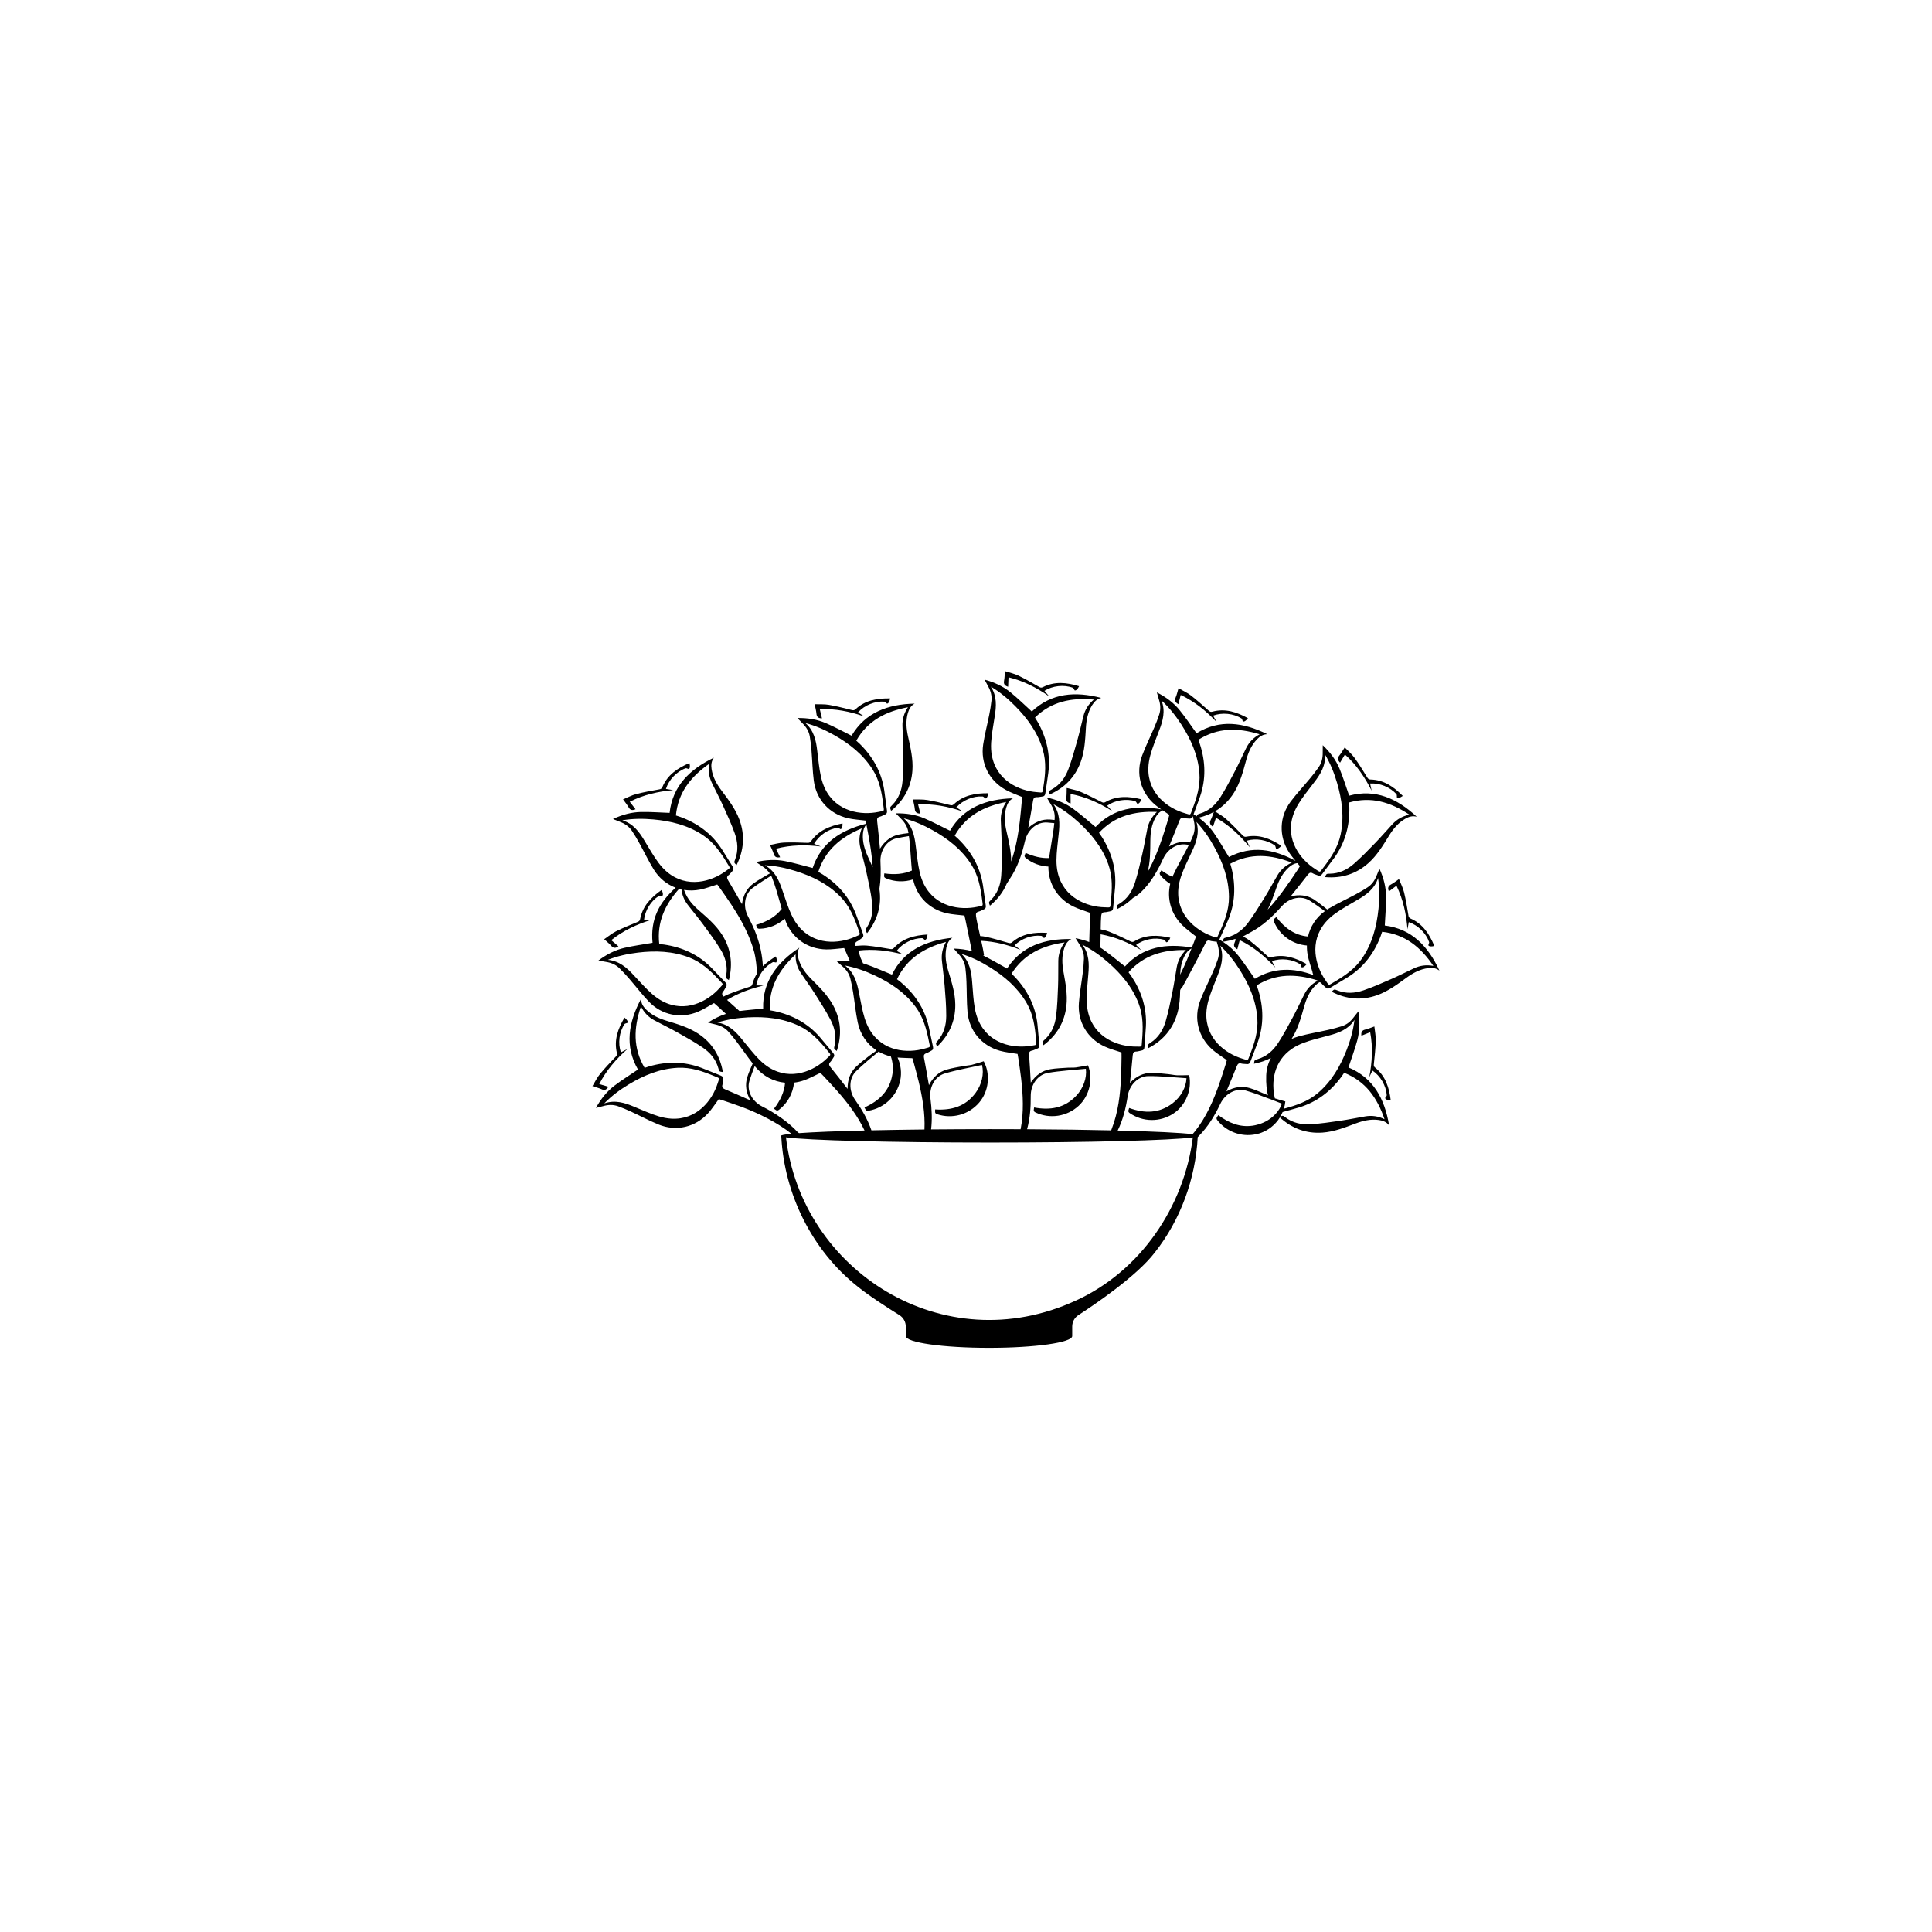 <svg viewBox="0 0 1600 1600" xmlns="http://www.w3.org/2000/svg" data-name="Layer 1" id="Layer_1">
  <path d="M1146.83,766.39c.4-8.07,1.12-15.82,1.09-23.57-.03-7.9-1.95-15.52-5.49-23.39-.97,2.32-1.74,4.03-2.41,5.78-1.54,3.98-3.92,7.36-7.48,9.69-3.25,2.13-6.65,4.07-10.08,5.91-7.39,3.95-15.04,7.45-22.23,11.73-.36.22-.7.46-1.05.68-3.54-2.77-7-5.67-10.76-8.09.02-.02.04-.04.06-.05-.1-.07-.2-.14-.31-.21-2.89-1.82-5.95-2.89-9.21-3.27-3.16-.4-6.51-.14-10.07.71,5.1-6.4,9.76-12.11,14.23-17.95,1.32-1.73,2.43-2.09,4.28-.96,1.11.68,2.49.9,3.69,1.46,1.7.79,2.84.45,3.98-1.12,3.29-4.58,6.83-8.99,10.11-13.58,8.86-12.4,12.6-26.35,12.29-41.48-.03-1.38-.15-2.76-.23-4.07,18.34-5.24,34.38-.3,49.98,10.07-5.85,1.23-10.36,3.88-14.03,7.85-4.74,5.11-9.27,10.42-14.12,15.42-5.77,5.95-11.53,11.94-17.76,17.38-5.64,4.92-12.29,8.19-20.09,8.24-2.71.02-2.71,0-3.9,2.82,13.66,1.19,25.74-2.52,35.91-11.58,7.13-6.35,12.06-14.55,17.03-22.6,3.55-5.74,7.67-10.81,13.62-14.2,2.91-1.66,5.95-2.59,9.4-1.63-16.2-15.07-34.31-23.29-55.96-17.44-2.68-7.62-4.95-15.07-7.92-22.22-3.02-7.3-7.68-13.62-13.94-19.57-.02,2.51-.08,4.39-.05,6.26.08,4.26-.84,8.29-3.26,11.81-2.2,3.21-4.61,6.28-7.09,9.28-5.34,6.45-11.09,12.59-16.13,19.27-9.49,12.59-9.99,28.77-1.47,42.01,1.6,2.49,3.49,4.8,5.45,7.17-18.03-9.82-36.41-12.95-55.16-3.17-4.26-6.87-8.08-13.65-12.51-20-3.39-4.85-7.55-8.97-12.53-12.6,4.54-1.08,8.73-2.66,12.55-4.77-.91,2.48-1.58,4.64-2.58,6.6-1.32,2.57-.47,4.19,1.87,5.67.81-2.42,1.6-4.81,2.47-7.43,11.23,6.31,20.11,14.78,28.04,24.48-.84-1.82-1.67-3.65-2.52-5.5,7.63-2.25,16.92-.66,23.26,3.99.52.38.55,1.43.94,2.56q1.72.74,4.43-2.35c-8.98-5.81-18.23-9.61-28.99-7.5-1.46.29-2.12-.16-3.09-1.15-4.48-4.63-8.95-9.29-13.76-13.57-2.68-2.39-5.92-4.16-9.17-6.29,6.38-3.7,11.71-8.89,15.9-15.64,5.03-8.12,7.42-17.38,9.9-26.51,1.77-6.52,4.27-12.54,9.01-17.49,2.32-2.42,4.97-4.17,8.55-4.24-19.82-9.84-39.52-12.56-58.61-.79-4.74-6.55-9.04-13.03-13.92-19.05-4.98-6.14-11.24-10.87-18.94-14.79.69,2.42,1.17,4.23,1.74,6.01,1.29,4.06,1.55,8.19.24,12.24-1.2,3.7-2.63,7.34-4.16,10.92-3.28,7.71-7.05,15.23-9.98,23.07-5.51,14.77-1.38,30.42,10.54,40.69,1.66,1.42,3.44,2.71,5.28,3.97-20.7-3.81-39.55-1.04-54.44,14.57-6.25-5.13-12.05-10.31-18.3-14.9-6.37-4.67-13.63-7.66-22.07-9.5,1.28,2.16,2.21,3.79,3.21,5.38,2.28,3.6,3.58,7.53,3.34,11.78-.03.48-.07.97-.1,1.45-1.21-.16-2.42-.3-3.63-.38-6.73-.45-12.66,1.98-18.19,6.99,1.45-8.08,2.84-15.34,4-22.63.34-2.15,1.14-2.99,3.31-2.88,1.3.07,2.62-.4,3.94-.47,1.87-.11,2.72-.95,2.96-2.88.72-5.6,1.73-11.16,2.43-16.76,1.9-15.12-1.44-29.17-8.91-42.34-.68-1.2-1.45-2.36-2.14-3.48,13.64-13.33,30.1-16.61,48.76-14.9-4.56,3.86-7.27,8.34-8.62,13.58-1.74,6.75-3.2,13.58-5.09,20.28-2.25,7.97-4.46,15.99-7.36,23.73-2.62,7.01-6.92,13.05-13.76,16.8-2.38,1.3-2.38,1.29-2.09,4.33,12.59-5.45,21.45-14.46,26.09-27.26,3.25-8.98,3.69-18.53,4.24-27.98.39-6.74,1.61-13.15,5.23-18.96,1.77-2.84,4-5.11,7.49-5.9-21.42-5.56-41.26-4.18-57.52,11.26-5.99-5.43-11.52-10.9-17.53-15.79-6.13-4.98-13.24-8.33-21.57-10.59,1.18,2.22,2.02,3.9,2.94,5.53,2.1,3.71,3.2,7.69,2.75,11.93-.41,3.87-1.07,7.72-1.82,11.54-1.63,8.22-3.77,16.35-5.03,24.62-2.36,15.59,4.89,30.06,18.68,37.66,4.17,2.3,8.75,3.85,13.49,5.89-.06.92-.1,2.31-.23,3.7-.51,5.46-.94,10.92-1.6,16.36-1.38,11.4-3.36,22.66-7.18,33.43.03-8.45-1.94-16.74-3.83-24.96-1.51-6.58-2.13-13.08-.27-19.67.91-3.22,2.42-6.02,5.55-7.76-22.12.64-40.79,7.5-52.09,26.87-7.26-3.55-14.11-7.25-21.24-10.27-7.28-3.08-15.04-4.31-23.67-4.15,1.75,1.8,3.02,3.18,4.36,4.49,3.05,2.98,5.22,6.5,5.97,10.69.07.39.11.79.18,1.19-2.68.29-5.36.64-7.99,1.2-6.59,1.41-11.64,5.37-15.59,11.7-.82-8.17-1.47-15.53-2.35-22.86-.26-2.16.28-3.19,2.4-3.68,1.27-.29,2.41-1.1,3.66-1.53,1.77-.62,2.35-1.66,2.06-3.58-.84-5.58-1.39-11.21-2.25-16.78-2.31-15.07-9.38-27.66-20.16-38.28-.99-.97-2.04-1.87-3.01-2.76,9.47-16.55,24.4-24.22,42.81-27.68-3.33,4.96-4.71,10.01-4.57,15.42.18,6.97.64,13.93.66,20.9.02,8.28.09,16.6-.58,24.84-.6,7.46-3.08,14.45-8.63,19.93-1.93,1.9-1.94,1.89-.82,4.74,10.61-8.69,16.67-19.78,17.63-33.36.67-9.53-1.52-18.84-3.58-28.07-1.47-6.59-2.06-13.09-.17-19.67.93-3.22,2.45-6.01,5.59-7.73-22.12.52-40.83,7.28-52.24,26.58-7.24-3.58-14.07-7.33-21.19-10.38-7.26-3.11-15.01-4.39-23.65-4.27,1.74,1.81,3.01,3.2,4.34,4.51,3.03,3,5.19,6.52,5.91,10.72.66,3.83,1.09,7.72,1.41,11.6.68,8.35.85,16.76,1.91,25.06,2,15.64,12.94,27.57,28.27,31.1,4.64,1.07,9.47,1.3,14.59,1.97.15.67.37,1.59.59,2.59-20.99,5.24-37.41,15.77-44.4,36.67-7.84-1.99-15.29-4.21-22.89-5.71-7.75-1.52-15.6-1.14-24.02.78,2.08,1.41,3.61,2.5,5.19,3.5,2.52,1.61,4.65,3.57,6.26,5.95-.4.21-.81.42-1.2.65-4.2,2.5-8.55,4.82-12.47,7.71-5.43,4-8.4,9.68-9.4,17.08-4.11-7.11-7.73-13.55-11.55-19.87-1.12-1.86-1.06-3.03.67-4.34,1.04-.79,1.75-1.99,2.7-2.9,1.36-1.29,1.46-2.48.41-4.11-3.06-4.74-5.88-9.64-8.95-14.37-8.3-12.78-19.92-21.36-34.12-26.6-1.3-.48-2.63-.87-3.88-1.28,1.82-18.98,12.29-32.11,27.64-42.84-.99,5.89-.17,11.06,2.18,15.93,3.03,6.28,6.31,12.44,9.2,18.78,3.43,7.54,6.9,15.09,9.69,22.88,2.52,7.05,3.14,14.43.33,21.71-.98,2.53-.99,2.52,1.2,4.66,6.1-12.28,7.06-24.88,2.35-37.66-3.31-8.96-9.13-16.54-14.81-24.11-4.05-5.4-7.26-11.09-8.24-17.86-.48-3.31-.23-6.48,1.92-9.34-19.95,9.57-34.22,23.43-36.68,45.71-8.08-.29-15.84-.89-23.58-.75-7.9.15-15.49,2.17-23.31,5.83,2.33.94,4.05,1.68,5.81,2.33,4,1.48,7.41,3.81,9.8,7.34,2.18,3.22,4.17,6.59,6.05,9.99,4.06,7.33,7.67,14.93,12.05,22.06,4.45,7.24,10.83,12.41,18.18,15.17-13.6,12.21-21.04,26.16-19.12,45.64-7.96,1.39-15.68,2.4-23.23,4.15-7.7,1.78-14.7,5.33-21.6,10.53,2.47.44,4.31.8,6.17,1.08,4.22.62,8.04,2.2,11.11,5.16,2.8,2.7,5.44,5.58,7.99,8.52,5.49,6.33,10.59,13.02,16.35,19.09,10.85,11.43,26.73,14.59,41.19,8.38,4.37-1.88,8.41-4.55,12.93-7.03.69.61,1.76,1.5,2.78,2.45,1.43,1.35,4.09,3.77,7.09,6.49-5.07,1.63-9.97,4.04-14.87,7.23,2.44.6,4.25,1.1,6.08,1.5,4.17.91,7.87,2.74,10.73,5.9,2.61,2.89,5.04,5.94,7.39,9.05,4.34,5.76,8.4,11.74,12.84,17.41-1.61,3.7-3.27,7.38-4.47,11.21-2.02,6.43-1.05,12.77,2.52,19.33-7.52-3.3-14.24-6.36-21.06-9.2-2.01-.84-2.64-1.82-2.02-3.9.37-1.25.23-2.64.46-3.94.33-1.85-.29-2.87-2.1-3.56-5.27-2.01-10.44-4.3-15.72-6.3-14.25-5.4-28.7-5.45-43.24-1.28-1.33.38-2.63.85-3.88,1.26-9.75-16.39-9.08-33.16-3.04-50.89,2.68,5.34,6.4,9.02,11.17,11.56,6.15,3.27,12.45,6.3,18.52,9.71,7.22,4.06,14.49,8.09,21.34,12.73,6.2,4.2,11.06,9.79,13.1,17.32.71,2.62.69,2.62,3.72,3.05-2.34-13.51-9.02-24.24-20.37-31.76-7.96-5.27-17.15-7.94-26.2-10.69-6.46-1.96-12.41-4.65-17.21-9.53-2.35-2.39-4.02-5.09-3.98-8.67-10.43,19.51-13.75,39.13-2.56,58.56-6.69,4.54-13.3,8.64-19.46,13.34-6.28,4.79-11.21,10.91-15.35,18.48,2.43-.62,4.26-1.04,6.06-1.56,4.1-1.17,8.23-1.31,12.25.13,3.66,1.31,7.25,2.85,10.79,4.48,7.61,3.51,15.01,7.51,22.76,10.67,14.6,5.95,30.37,2.3,40.99-9.31,3.21-3.51,5.79-7.6,8.89-11.73.88.27,2.22.64,3.54,1.09,5.18,1.78,10.39,3.48,15.53,5.4,13.72,5.12,29.56,12.93,41.13,22.24-5.69.55-8.77,1.14-8.77,1.75,0,.11.12.23.33.34,2.42,47.71,25.41,94.43,63.15,124.35,9.27,7.64,26.12,18.38,34.67,23.71,3.29,2.05,5.29,5.65,5.29,9.53v7.83c0,5.38,30.85,9.74,68.91,9.74s68.91-4.36,68.91-9.74v-7.94c0-3.8,1.92-7.34,5.11-9.41,13.16-8.52,48.21-32.19,63.17-51.7,21.45-27.12,33.84-61.21,35.66-95.7.22-.22.42-.44.64-.66.22-.11.35-.23.35-.35,0,0,0,0,0,0,7.61-7.68,13.13-16.87,17.73-26.56,4.11-8.65,13.07-13.35,21.16-10.99,6.6,1.93,13.06,4.37,19.5,6.84,0-.02,0-.03,0-.05,3.44,1.36,6.87,2.72,10.33,4.03-1.06,3.06-2.87,5.96-5.23,8.52,0,0,0,0,0-.01-3.09,3.35-7.13,6.12-11.68,7.83-.57.22-1.14.4-1.71.58-.28.09-.57.2-.85.28-.34.1-.67.18-1.01.27-.49.13-.99.27-1.48.38-.16.04-.31.06-.47.09-.66.13-1.31.26-1.96.35-.02,0-.05,0-.07,0-10.2,1.43-19.47-2.18-28.18-8.79-.81,1.45-2.34,2.27-.81,4.21,3.12,3.96,7.04,7.04,11.41,9.14.02,0,.03.01.05.02.68.33,1.38.63,2.08.91.1.04.2.07.3.11.62.24,1.25.47,1.89.67.19.06.38.11.58.16.55.16,1.1.32,1.66.45.29.07.58.12.87.18.47.1.93.2,1.41.28.39.06.79.11,1.19.15.38.05.75.1,1.13.14.5.04,1,.06,1.5.08.28.01.56.03.84.04.6.01,1.2,0,1.8-.03.18,0,.37,0,.55-.02.7-.04,1.41-.11,2.11-.2.08-.01.17-.01.25-.03,1.7-.22,3.41-.58,5.09-1.08.63-.19,1.25-.42,1.86-.65,0,0,0,0,0,0,.71-.27,1.41-.57,2.1-.89,0,0,.02,0,.03-.01.68-.32,1.34-.67,2-1.04.02,0,.03-.02.05-.03.65-.37,1.27-.76,1.89-1.17.02-.02.05-.03.07-.05.61-.41,1.2-.84,1.78-1.3.03-.02.05-.04.08-.06.58-.45,1.13-.93,1.68-1.42.02-.02.04-.04.06-.06.55-.5,1.08-1.02,1.59-1.55,0,0,0,0,.01-.01.94-.99,1.83-2.02,2.63-3.12,0-.01-.01-.02-.02-.03.44-.61.86-1.23,1.26-1.86,10.05,9.15,21.81,13.52,35.29,12.56,9.52-.68,18.43-4.16,27.29-7.5,6.32-2.38,12.67-3.88,19.45-2.93,3.32.46,6.29,1.58,8.44,4.45-3.63-21.83-12.96-39.4-33.67-47.98,2.53-7.68,5.28-14.96,7.3-22.44,2.06-7.63,2.23-15.48.9-24.01-1.55,1.98-2.74,3.43-3.86,4.93-2.54,3.43-5.73,6.05-9.79,7.36-3.7,1.19-7.49,2.16-11.28,3.02-8.17,1.85-16.47,3.2-24.54,5.42-2.05.56-4.01,1.29-5.89,2.14.1-.15.2-.29.29-.44,5.11-8.06,7.6-17.3,10.18-26.41,1.84-6.5,4.41-12.5,9.2-17.39,1.1-1.12,2.28-2.09,3.58-2.81.68.11,1.29.53,1.93,1.4.77,1.05,1.97,1.77,2.87,2.75,1.27,1.38,2.46,1.5,4.1.47,4.78-2.99,9.72-5.74,14.5-8.74,12.9-8.12,21.64-19.62,27.08-33.74.5-1.29.91-2.62,1.33-3.86,18.95,2.09,31.93,12.74,42.44,28.25-5.88-1.08-11.06-.33-15.96,1.95-6.32,2.94-12.52,6.14-18.91,8.93-7.59,3.32-15.19,6.69-23.02,9.36-7.08,2.42-14.48,2.93-21.71.02-2.52-1.01-2.51-1.02-4.67,1.13,12.2,6.28,24.78,7.42,37.62,2.89,9-3.18,16.67-8.9,24.32-14.46,5.46-3.97,11.19-7.1,17.98-7.98,3.32-.43,6.49-.14,9.32,2.05-9.28-20.09-22.94-34.55-45.19-37.33ZM594.33,897.17c-4.5,14.17-17.22,30.44-38.34,29.25-7.2-.41-13.76-2.86-20.31-5.5-3.47-1.4-6.91-2.84-10.35-4.31-8.01-3.41-16.1-5.92-24.93-2.8,6.11-6.26,12.94-11.33,20.26-15.74,12.51-7.55,25.74-13.03,40.59-13.79,10.68-.55,20.47,2.77,30.08,6.79,5.08,2.12,4.6,1.08,3,6.11ZM1077.39,743.51c2.54.18,5.01.94,7.21,2.33,4.31,2.72,8.47,5.69,12.58,8.74-7.24,5.29-12.05,12.68-13.94,21.01-10.9-.94-19.33-7.01-26.27-16.1-1.17,1.18-2.85,1.56-1.9,3.84,4.7,11.19,15.24,18.76,27.26,19.7-.05,2.57.14,5.19.63,7.83.87,4.68,2.58,9.21,4,14.17-.13.09.34,1.39.69,2.47-16.3-6.11-32.53-6.49-48.43,3.09-4.67-6.59-8.9-13.13-13.72-19.2-3.55-4.47-7.79-8.21-12.75-11.46,3.62-.48,7.05-1.28,10.3-2.39.08.24.17.47.25.71.02,0,.03-.01.05-.02-.26.82-.54,1.63-.88,2.39-1.16,2.65-.21,4.21,2.21,5.54.66-2.47,1.3-4.9,2.01-7.56,11.59,5.61,20.98,13.52,29.48,22.72-.95-1.77-1.89-3.54-2.85-5.33,7.48-2.72,16.85-1.7,23.46,2.56.54.35.64,1.39,1.1,2.49q1.76.64,4.28-2.62c-9.32-5.25-18.78-8.47-29.4-5.71-1.44.37-2.13-.03-3.16-.96-4.76-4.35-9.51-8.73-14.57-12.7-1.71-1.34-3.62-2.44-5.6-3.53,2.11-1.12,4.05-2.28,5.86-3.22,10.22-5.35,18.55-13.11,26.08-21.67,4.34-4.93,10.36-7.45,16.02-7.1ZM1010.56,783.19c6.37,5.98,11.58,12.72,16.14,19.95,7.8,12.36,13.53,25.48,14.58,40.31.76,10.67-2.37,20.52-6.2,30.21-2.02,5.12-.99,4.62-6.05,3.12-14.25-4.23-30.77-16.62-29.99-37.76.27-7.2,2.59-13.82,5.1-20.42,1.33-3.49,2.71-6.97,4.1-10.43,3.26-8.07,5.6-16.22,2.31-24.98ZM1070.87,675.25c2.23-6.85,6.29-12.58,10.51-18.23,2.24-2.99,4.51-5.96,6.81-8.91,5.35-6.87,9.84-14.06,9.07-23.38,4.49,7.5,7.64,15.41,10.04,23.61,4.1,14.03,6.01,28.21,2.96,42.77-2.2,10.47-7.91,19.08-14.25,27.35-3.35,4.37-2.22,4.17-6.67,1.34-12.55-7.98-25.03-24.43-18.47-44.55ZM1076.52,717.36c-.48.78-1.19,1.99-1.96,3.14-2.21,3.31-4.42,6.64-6.66,9.94-.04,0-.09,0-.13-.01-.84,1.23-1.66,2.47-2.52,3.68-4.79,6.76-9.84,13.29-15.45,19.28,2.96-5.82,5.1-12.05,7.27-18.23,2.23-6.37,5.16-12.2,10.24-16.79,2.08-1.88,4.36-3.26,7.14-3.56.69.83,1.38,1.67,2.07,2.54ZM1069.85,714.4c-5.45,2.46-9.28,6.02-12.02,10.68-3.53,6.01-6.81,12.17-10.47,18.1-4.35,7.05-8.69,14.14-13.61,20.79-3.2,4.32-7.1,7.9-11.85,10.23,0,0-.01,0-.02.01,0,0,0,0,0,0-1.86.91-3.84,1.64-5.97,2.13-2.63.6-2.65.59-3.2,3.56-.94-.62-1.91-1.22-2.9-1.8.04-.09.09-.17.13-.27,2.23-5.18,4.73-10.25,6.95-15.44,5.99-14.02,6.64-28.44,3.08-43.15-.33-1.34-.74-2.67-1.1-3.93,16.78-9.06,33.51-7.69,50.98-.91ZM1005.69,701.57c7.03,12.82,11.94,26.26,12.09,41.13.11,10.7-3.62,20.33-8.03,29.77-2.33,4.99-1.27,4.55-6.23,2.75-13.97-5.09-29.7-18.47-27.62-39.53.71-7.17,3.43-13.63,6.34-20.07,1.54-3.41,3.13-6.79,4.74-10.16,3.74-7.86,6.59-15.84,3.83-24.79,6,6.36,10.78,13.41,14.88,20.9ZM985.45,697.47c-5.81-1.1-11.5.15-17.29,3.54,3.08-7.62,5.93-14.43,8.56-21.32.78-2.03,1.74-2.7,3.83-2.14,1.26.34,2.65.15,3.95.35,1.75.26,2.73-.32,3.37-1.91.28,1.39.53,2.61.82,3.81.99,4.15.96,8.28-.64,12.23-.8,1.97-1.67,3.91-2.59,5.84,0-.13-.03-.26-.02-.38ZM1043.19,608.11c-5.26,2.84-8.83,6.67-11.22,11.52-3.09,6.25-5.92,12.63-9.15,18.8-3.84,7.34-7.65,14.73-12.08,21.71-4.01,6.32-9.45,11.35-16.91,13.62-2.05.62-2.48.77-2.74,2.29-.85-.58-1.72-1.16-2.62-1.72,1.74-4.87,3.66-9.67,5.34-14.56,4.97-14.41,4.58-28.85-.02-43.26-.42-1.32-.93-2.61-1.38-3.84,16.09-10.24,32.87-10.07,50.78-4.57ZM951.01,636.08c.19-7.2,2.45-13.84,4.89-20.47,1.29-3.51,2.63-7,3.99-10.48,3.17-8.1,5.43-16.28,2.04-25,6.44,5.92,11.71,12.6,16.35,19.78,7.93,12.28,13.79,25.34,15.01,40.16.87,10.66-2.15,20.54-5.88,30.27-1.97,5.14-.94,4.63-6.02,3.19-14.3-4.08-30.94-16.29-30.39-37.45ZM962.96,671.15c1.78,1.2,3.6,2.4,5.45,3.69-.24.89-.57,2.24-.98,3.57-1.62,5.23-3.16,10.49-4.93,15.68-3.31,9.75-7.08,19.28-12.11,28.18,2.21-8.49,2.21-17.32,2.28-26.07.05-6.75.95-13.22,4.28-19.2,1.43-2.58,3.25-4.72,6.01-5.86ZM958.08,672.43c-4.36,4.08-6.84,8.69-7.93,13.99-1.4,6.83-2.52,13.72-4.07,20.51-1.85,8.07-3.66,16.19-6.17,24.07-2.27,7.13-6.26,13.38-12.9,17.46-2.31,1.42-2.32,1.41-1.87,4.43,5.07-2.5,9.47-5.59,13.18-9.25,2.06-1.13,4.26-2.6,6.2-4.42,8.42-7.89,14.05-17.85,18.83-28.2,4.02-8.69,12.93-13.49,21.05-11.22.03,0,.07.02.1.03-.45.92-.89,1.85-1.36,2.76-3.83,7.45-8.13,14.68-11.61,22.29-.2.43-.35.86-.53,1.29-3.13-1.41-6.19-3.21-9.18-5.4-.78,1.47-2.29,2.31-.72,4.22,2.3,2.81,5.03,5.12,8.02,6.96-2.93,12.3.66,24.97,10.01,34.26,3.38,3.36,7.36,6.11,11.35,9.37-.31.87-.73,2.2-1.24,3.49-.74,1.88-1.46,3.77-2.19,5.66-21.32-3.67-40.59-.66-55.41,15.64-6.37-4.98-12.29-10.03-18.64-14.46-.56-.39-1.14-.75-1.71-1.12.11-3.35.16-7.23.2-11.04,12.24,2.15,23.16,6.91,33.62,13.09-1.41-1.42-2.83-2.85-4.26-4.29,6.39-4.75,15.65-6.46,23.21-4.28.62.18,1.01,1.15,1.77,2.07q1.87.1,3.35-3.74c-10.43-2.35-20.43-2.73-29.8,2.96-1.27.77-2.05.59-3.3-.02-5.8-2.8-11.61-5.64-17.6-7.99-2.19-.86-4.52-1.39-6.93-1.89.06-4.66.16-8.82.41-11.16.23-2.16.99-3.05,3.17-3.04,1.3,0,2.6-.53,3.91-.67,1.86-.2,2.67-1.09,2.82-3.02.44-5.63,1.17-11.23,1.6-16.86,1.15-15.2-2.89-29.06-11-41.84-.74-1.17-1.56-2.28-2.31-3.36,12.96-13.99,29.24-18.08,47.96-17.3ZM977.36,807.16c.2-5.49,1.15-10.78,3.78-15.77,1.33-2.53,3.03-4.65,5.62-5.87-1.15,2.97-2.32,5.94-3.56,8.88-1.82,4.33-3.76,8.59-5.84,12.77ZM896.33,782.37c7.82,3.91,14.74,8.87,21.18,14.48,11.02,9.61,20.27,20.53,25.53,34.44,3.79,10.01,3.62,20.34,2.73,30.72-.47,5.49.38,4.71-4.9,4.73-14.87.04-34.24-7.09-39.56-27.58-1.81-6.98-1.48-13.98-.97-21.02.27-3.73.59-7.45.94-11.17.8-8.67.72-17.14-4.95-24.59ZM872.39,666c7.73,4.09,14.53,9.21,20.83,14.98,10.78,9.87,19.77,21.01,24.71,35.03,3.55,10.09,3.13,20.42,2,30.77-.6,5.48.27,4.72-5.01,4.61-14.86-.31-34.07-7.9-38.9-28.51-1.65-7.02-1.15-14.01-.47-21.04.36-3.72.77-7.43,1.2-11.15,1.01-8.64,1.12-17.12-4.37-24.7ZM821.39,625.65c-1.29-7.09-.45-14.05.58-21.04.54-3.7,1.14-7.39,1.76-11.07,1.44-8.58,1.97-17.04-3.13-24.89,7.51,4.47,14.05,9.92,20.06,16,10.28,10.39,18.7,21.96,22.94,36.22,3.04,10.26,2.12,20.55.47,30.83-.87,5.44.03,4.73-5.23,4.35-14.83-1.05-33.63-9.59-37.43-30.41ZM833.31,664.16c-3.3,4.98-4.65,10.03-4.48,15.44.22,6.97.72,13.93.77,20.9.07,8.28.18,16.6-.45,24.85-.56,7.46-3,14.46-8.52,19.97-1.92,1.91-1.93,1.9-.8,4.74,6.34-5.25,11.02-11.35,13.95-18.33.85-1.34,1.64-2.62,2.43-3.79,6.45-9.57,10.09-20.36,12.64-31.47,2.14-9.33,9.89-15.86,18.29-15.3,1.99.13,3.98.32,5.97.53-.24,2.52-.56,5.03-.92,7.53-1.05,7.14-2.45,14.23-3.36,21.38-6.42.28-12.92-1.33-19.47-4.28-.46,1.6-1.77,2.73.16,4.28,5.44,4.37,12.01,6.72,18.7,7.04-.13,14.23,7.65,26.73,20.7,33.1,4.28,2.09,8.93,3.41,13.77,5.21,0,.92.02,2.31-.04,3.7-.16,3.69-.36,13.08-.6,20.5-3.55-1.37-7.31-2.42-11.34-3.2,1.34,2.13,2.3,3.74,3.33,5.3,2.36,3.55,3.76,7.44,3.62,11.7-.13,3.89-.5,7.78-.97,11.64-1.02,8.32-2.56,16.59-3.2,24.93-1.21,15.72,7.09,29.62,21.39,36.18,4.33,1.99,9.01,3.19,13.89,4.88.01.92.07,2.31.04,3.7-.11,5.48-.14,10.96-.39,16.43-.7,14.81-2.37,29.47-7.84,43.41-.12.31-.25.64-.38.98-20.37-.47-44.02-.8-69.62-.94,2.44-8.96,3.12-18.22,3.03-27.51-.1-9.58,5.91-17.73,14.21-19.15,10.37-1.77,20.95-2.32,31.43-3.39.97,7.49-2.06,16.07-8.02,22.38-9.6,10.17-21.58,12.14-34.84,9.64-.07,1.66-1.08,3.07,1.16,4.12,11.86,5.59,25.98,3.5,35.7-5.46,9.14-8.42,12.19-22.2,7.79-33.55-3.42.61-6.69,1.33-10.01,1.75-2.21.28-4.48.04-6.72.2-4.88.35-9.8.47-14.61,1.29-6.65,1.14-11.85,4.88-16.06,11.04-.48-8.2-.83-15.58-1.4-22.93-.17-2.17.41-3.18,2.55-3.57,1.28-.24,2.45-1,3.72-1.38,1.79-.55,2.42-1.56,2.21-3.49-.61-5.61-.93-11.25-1.55-16.86-1.68-15.15-8.22-28.03-18.56-39.08-.94-1.01-1.96-1.96-2.89-2.88,10.15-16.15,25.39-23.18,43.92-25.88-3.53,4.82-5.12,9.81-5.2,15.21-.11,6.97.06,13.95-.21,20.91-.32,8.28-.6,16.59-1.61,24.8-.91,7.43-3.67,14.31-9.45,19.55-2.01,1.82-2.02,1.81-1.02,4.7,10.96-8.24,17.48-19.07,18.99-32.6,1.06-9.49-.74-18.88-2.42-28.2-1.2-6.64-1.51-13.16.65-19.66,1.06-3.18,2.7-5.9,5.91-7.49-22.12-.4-41.09,5.58-53.3,24.4-6.79-3.72-13.2-7.55-19.87-10.81.26-.03.52-.06.78-.09-.28-2.67-1.2-7.16-2.27-12.02,11.36.52,22,3.34,32.45,7.4-1.63-1.18-3.25-2.35-4.9-3.54,5.54-5.72,14.4-8.9,22.21-7.98.64.08,1.18.97,2.08,1.76q1.86-.2,2.7-4.23c-10.67-.64-20.6.61-28.93,7.74-1.13.97-1.93.91-3.26.52-6.18-1.82-12.37-3.68-18.66-5.04-1.49-.32-3.02-.48-4.58-.59-1.5-6.66-3.04-13.33-3.45-16.61-.27-2.16.26-3.19,2.38-3.69,1.27-.3,2.41-1.11,3.65-1.55,1.77-.63,2.34-1.67,2.04-3.59-.87-5.58-1.45-11.2-2.34-16.77-2.39-15.05-9.53-27.61-20.37-38.17-.99-.96-2.05-1.86-3.02-2.74,9.38-16.6,24.27-24.35,42.66-27.91ZM819.49,800.88c12.42,7.7,23.32,16.98,30.77,29.85,5.36,9.26,6.86,19.48,7.66,29.87.42,5.49,1.13,4.59-4.07,5.46-14.66,2.44-34.94-1.46-43.5-20.81-2.92-6.59-3.72-13.56-4.36-20.59-.34-3.72-.62-7.45-.88-11.18-.61-8.68-2.06-17.03-8.86-23.47,8.35,2.59,15.98,6.37,23.24,10.87ZM748.45,677.69c8.46,2.19,16.26,5.61,23.73,9.76,12.77,7.11,24.09,15.87,32.13,28.38,5.79,9,7.77,19.14,9.05,29.48.68,5.47,1.35,4.53-3.81,5.64-14.53,3.13-34.97.18-44.43-18.75-3.22-6.45-4.35-13.37-5.32-20.36-.51-3.7-.97-7.41-1.4-11.12-1.01-8.64-2.86-16.92-9.96-23.02ZM683.36,653.37c-3.19-6.46-4.28-13.39-5.21-20.39-.49-3.7-.93-7.42-1.34-11.13-.97-8.65-2.77-16.93-9.83-23.08,8.45,2.24,16.23,5.7,23.67,9.89,12.73,7.18,24,16,31.98,28.55,5.74,9.03,7.66,19.18,8.89,29.53.65,5.47,1.32,4.54-3.84,5.62-14.55,3.05-34.97-.01-44.33-18.99ZM714.64,690.61c.2-2.91.92-5.59,2.88-7.78.02.12.05.24.07.37,1,5.39,2.09,10.76,2.94,16.17.99,6.28,1.79,12.58,2.19,18.88-1.22-2.84-2.51-5.64-3.8-8.44-2.82-6.13-4.76-12.37-4.29-19.2ZM713.72,685.98c-2.21,5.55-2.5,10.77-1.23,16.03,1.64,6.78,3.55,13.49,5.03,20.3,1.76,8.09,3.57,16.21,4.64,24.41.97,7.42.02,14.77-4.26,21.29-1.49,2.27-1.5,2.26.19,4.81,8.55-10.72,12.15-22.84,10.24-36.32-.01-.08-.03-.16-.04-.24,1.14-7.36,1.26-14.83.88-22.31-.49-9.56,5.17-17.96,13.41-19.72,3.35-.72,6.74-1.29,10.13-1.81.37,2.63.69,5.28.92,7.92.6,6.86.88,13.75,1.56,20.6-6.85,3.06-14.56,3.57-22.83,2.37,0,1.66-.95,3.11,1.33,4.07,7.28,3.07,15.26,3.27,22.5.93,2.99,14.18,13.56,24.79,27.94,28.03,4.64,1.04,9.48,1.25,14.6,1.89.2.9.55,2.25.81,3.61.9,4.7,3.96,18.76,5.31,25.85-4.7-1.29-9.68-1.96-15.01-2.11,1.66,1.88,2.87,3.32,4.15,4.69,2.91,3.12,4.91,6.73,5.46,10.96.5,3.86.77,7.76.92,11.64.34,8.37.15,16.78.87,25.12,1.35,15.71,11.78,28.08,26.96,32.25,4.59,1.26,9.41,1.69,14.5,2.57.16.9.44,2.27.64,3.65.78,5.42,1.64,10.84,2.27,16.28,1.64,14.16,2.36,28.33-.38,42.42-8.3-.04-16.8-.06-25.44-.06-16.91,0-33.25.08-48.7.22,1.02-8.52.57-17.1-.53-25.63-1.22-9.5,3.78-18.3,11.86-20.69,10.09-2.98,20.53-4.77,30.82-7.07,1.85,7.32-.15,16.2-5.33,23.17-8.34,11.23-20,14.59-33.46,13.67.12,1.66-.71,3.18,1.63,3.96,12.44,4.16,26.22.42,34.81-9.62,8.08-9.44,9.5-23.48,3.79-34.23-3.32,1.01-6.49,2.11-9.73,2.92-2.16.54-4.45.57-6.65.99-4.8.92-9.68,1.62-14.35,3-6.47,1.91-11.19,6.24-14.65,12.86-1.44-8.09-2.65-15.37-4.09-22.61-.42-2.13.04-3.21,2.11-3.85,1.24-.39,2.32-1.28,3.53-1.81,1.72-.75,2.22-1.84,1.78-3.73-1.27-5.5-2.24-11.07-3.52-16.56-3.45-14.84-11.46-26.87-23.03-36.63-1.06-.89-2.18-1.71-3.21-2.52,8.18-17.23,22.48-26.01,40.57-30.87-2.94,5.2-3.93,10.34-3.38,15.72.71,6.93,1.7,13.84,2.26,20.79.66,8.26,1.35,16.54,1.32,24.81-.03,7.49-1.96,14.64-7.08,20.53-1.78,2.05-1.79,2.04-.46,4.79,9.92-9.47,15.11-20.99,15.03-34.61-.06-9.55-2.96-18.67-5.72-27.72-1.97-6.46-3.05-12.9-1.67-19.6.68-3.28,1.99-6.18,4.98-8.13-22.02,2.21-40.15,10.38-50.05,30.5-7.5-3.02-14.59-6.23-21.92-8.73-.66-.23-1.33-.42-2-.62-.68-1.5-1.36-2.98-2-4.41-.64-1.99-1.28-3.98-1.98-6.13,12.79-1.55,24.96.03,37.08,3.17-1.75-.98-3.51-1.95-5.28-2.94,4.82-6.33,13.25-10.54,21.12-10.53.64,0,1.29.83,2.27,1.5q1.83-.42,2.18-4.52c-10.67.62-20.38,3.03-27.82,11.09-1.01,1.09-1.81,1.13-3.18.9-6.35-1.08-12.72-2.2-19.12-2.81-3.08-.29-6.23.03-9.51.25-.63-1.94-.29-3.04,1.62-3.92,1.18-.55,2.13-1.58,3.26-2.27,1.6-.98,1.95-2.12,1.27-3.93-1.99-5.28-3.71-10.66-5.72-15.94-5.42-14.25-14.97-25.08-27.74-33.2-1.17-.74-2.39-1.4-3.52-2.07,5.79-18.17,18.78-28.8,36.05-36.05ZM721.67,936.08c-3.09-9.07-7.92-17.32-13.45-25.15-5.53-7.82-5.23-17.94.79-23.84,5.86-5.74,12.24-10.94,18.57-16.19,3.1,1.79,6.52,3.14,10.18,3.99,1.55,4.46,2.08,9.5,1.32,14.49-2.11,13.83-10.84,22.26-23.16,27.75.88,1.41.86,3.14,3.3,2.73,12.94-2.15,23.36-11.91,26.25-24.8,1.47-6.54.56-13.33-2.14-19.28,3.94.38,7.99.35,12.26.58.27.88.71,2.2,1.07,3.55,1.41,5.29,2.9,10.57,4.17,15.9,3.1,13.03,5.38,26.17,4.77,39.57-15.76.17-30.52.4-43.92.7ZM724.1,807.65c13.24,6.18,25.16,14.12,34.07,26.03,6.41,8.57,9.1,18.54,11.12,28.76,1.07,5.4,1.67,4.42-3.4,5.9-14.27,4.15-34.87,2.66-45.65-15.55-3.67-6.2-5.29-13.02-6.75-19.93-.77-3.66-1.49-7.32-2.19-11-1.62-8.55-4.05-16.67-11.56-22.26,8.6,1.59,16.62,4.44,24.36,8.06ZM633.41,716.58c8.73.42,17.06,2.17,25.22,4.71,13.96,4.35,26.83,10.61,37.26,21.21,7.5,7.63,11.51,17.15,14.89,27,1.78,5.21,2.25,4.16-2.58,6.3-13.59,6.03-34.2,7.32-47.33-9.27-4.47-5.65-6.99-12.19-9.37-18.85-1.26-3.52-2.46-7.06-3.65-10.6-2.76-8.25-6.26-15.98-14.45-20.5ZM623.51,735.26c4.87-3.59,9.99-6.84,15.14-10.03.23.46.45.94.65,1.43,1.45,3.61,2.68,7.32,3.81,11.04,1.5,4.98,2.83,10.01,4.27,15-5.07,6.59-12.41,10.74-21.23,13.27.68,1.52.41,3.23,2.88,3.17,7.89-.2,15.23-3.26,20.87-8.35.12.34.21.68.33,1.02,5.23,14.87,18.43,24.24,34.17,24.48,4.76.07,9.53-.71,14.68-1.14.38.84,1,2.09,1.53,3.37.65,1.57,1.82,4.24,3.16,7.32-3.53-.26-7.16-.22-10.95.12,1.87,1.68,3.24,2.96,4.67,4.17,3.25,2.76,5.67,6.11,6.72,10.24.95,3.77,1.67,7.61,2.29,11.45,1.32,8.27,2.13,16.65,3.82,24.84,2.05,9.93,7.68,18.03,15.57,23.19-.12.11-.23.23-.35.33-1.66,1.49-3.66,2.58-5.41,3.99-3.81,3.06-7.79,5.97-11.28,9.37-4.82,4.72-6.97,10.76-6.92,18.22-5.06-6.47-9.54-12.34-14.21-18.06-1.37-1.69-1.47-2.85.06-4.39.92-.92,1.45-2.22,2.27-3.25,1.17-1.47,1.1-2.66-.17-4.13-3.69-4.27-7.17-8.73-10.87-12.98-10-11.5-22.71-18.37-37.5-21.58-1.35-.29-2.72-.49-4.02-.72-.84-19.05,7.68-33.51,21.39-46.28-.16,5.97,1.37,10.98,4.38,15.47,3.87,5.79,7.99,11.43,11.73,17.31,4.45,6.99,8.94,13.98,12.79,21.31,3.48,6.63,5.12,13.86,3.36,21.45-.61,2.64-.63,2.64,1.84,4.44,4.33-13.02,3.52-25.63-2.93-37.62-4.52-8.41-11.35-15.11-18.03-21.81-4.76-4.78-8.73-9.96-10.65-16.54-.94-3.22-1.14-6.39.59-9.52-18.42,12.26-30.61,27.98-29.94,50.39-6.7.7-13.2,1.18-19.61,2.02-3.74-3.3-7.53-6.62-10.29-9.18,9.43-5.77,19.55-9.38,30.18-11.92-2.01-.04-4.01-.08-6.05-.13,1.3-7.85,6.78-15.52,13.73-19.2.57-.3,1.53.13,2.71.26q1.42-1.22-.19-5.02c-3.97,2.41-7.63,5.04-10.72,8.11-1.04-18.95-7.37-31.69-12.4-41.46-4.38-8.51-2.68-18.5,4.11-23.49ZM539.6,705.92c-1.97-3.18-3.9-6.38-5.8-9.59-4.44-7.49-9.49-14.3-18.45-16.99,8.62-1.43,17.14-1.48,25.65-.72,14.56,1.31,28.46,4.71,40.89,12.88,8.94,5.87,14.87,14.33,20.25,23.26,2.84,4.72,3.07,3.59-1.19,6.7-12.01,8.76-31.88,14.37-48.22.92-5.56-4.58-9.41-10.45-13.13-16.45ZM562.4,736.11c.64.18,1.29.34,1.95.48.6,4.9,2.37,9.04,5.22,12.73,4.26,5.52,8.75,10.86,12.88,16.47,4.91,6.67,9.88,13.34,14.21,20.38,3.92,6.38,6.06,13.47,4.82,21.17-.43,2.68-.45,2.67,2.14,4.31,3.43-13.28,1.76-25.81-5.5-37.33-5.09-8.08-12.36-14.3-19.48-20.53-5.08-4.45-9.4-9.34-11.76-15.77-.13-.36-.27-.7-.4-1.02,4.32.69,8.84.62,13.41-.29,4.67-.93,9.17-2.71,14.11-4.21.55.74,1.42,1.83,2.21,2.97,3.13,4.5,6.33,8.95,9.33,13.53,8.14,12.4,15.25,25.29,19.15,39.74,1.09,4.05,2.16,12.83,2.2,17.53-1.63,2.58-2.91,5.43-3.76,8.66-.38,1.44-1.07,1.84-2.39,2.28-6.12,2.02-12.27,4.01-18.21,6.48-1.11.46-2.19,1.03-3.25,1.63-1.48-1.59-1.66-2.74-.23-4.38.85-.98,1.3-2.31,2.04-3.4,1.06-1.55.91-2.73-.45-4.11-3.98-4-7.75-8.22-11.73-12.21-10.77-10.79-23.91-16.77-38.89-18.96-1.37-.2-2.75-.31-4.06-.45-2.04-18.06,4.71-32.55,16.43-45.71ZM548.83,829.28c-6.39-3.33-11.37-8.27-16.25-13.37-2.58-2.7-5.13-5.44-7.66-8.19-5.89-6.41-12.24-12.02-21.57-12.81,8.14-3.19,16.46-5,24.94-6.01,14.51-1.73,28.82-1.28,42.67,4.13,9.96,3.89,17.52,10.95,24.62,18.56,3.76,4.03,3.75,2.88.22,6.8-9.94,11.06-28.22,20.66-46.98,10.88ZM614.75,861.06c-5.44-6.79-11.39-12.83-20.64-14.25,8.34-2.62,16.76-3.86,25.3-4.29,14.6-.74,28.84.69,42.29,7.04,9.68,4.57,16.73,12.12,23.3,20.2,3.47,4.28,3.54,3.13-.24,6.8-10.67,10.35-29.56,18.68-47.62,7.64-6.15-3.76-10.77-9.03-15.3-14.45-2.39-2.87-4.75-5.77-7.08-8.69ZM660.75,937.72c-7.79-8.52-19.29-16.29-29.49-21.38-8.57-4.28-13.1-13.33-10.58-21.37,1.28-4.1,2.77-8.13,4.34-12.14.16.2.32.41.48.61,6.47,7.83,15.27,12.35,24.67,13.2-.6,7.66-3.97,14.78-9.2,21.54,1.44.82,2.24,2.36,4.2.85,7.18-5.54,11.56-13.73,12.41-22.46,2.81-.32,5.64-.97,8.44-1.95,4.49-1.58,8.7-3.96,13.38-6.13.65.65,1.66,1.61,2.6,2.64,3.73,4.02,7.51,7.98,11.13,12.1,8.9,10.13,17.1,20.76,22.85,33-23.37.56-42.15,1.31-54.24,2.18-.53-.35-.97-.64-1-.67ZM891.12,1077.01c-110.11,50.76-227.3-24.81-240.21-135.12,17.39,2.48,86.38,4.33,168.86,4.33s149.54-1.8,168.09-4.23c-7.29,57.32-43.21,110.56-96.74,135.02ZM1009.92,897.16c-4.92,13.99-10.73,27.55-19.96,39.34-.67.85-1.46,1.8-2.35,2.8-9.6-1.22-31.84-2.29-61.99-3.04,4.4-8.97,6.76-18.64,8.28-28.5,1.45-9.47,8.7-16.54,17.12-16.6,10.52-.07,21.05,1.1,31.57,1.74-.25,7.54-4.63,15.53-11.53,20.79-11.12,8.48-23.26,8.48-35.94,3.88-.34,1.63-1.56,2.86.47,4.26,10.8,7.44,25.08,7.66,36.12.39,10.38-6.83,15.63-19.94,13.11-31.85-3.47.05-6.82.23-10.16.11-2.23-.08-4.43-.69-6.66-.89-4.87-.45-9.75-1.12-14.62-1.09-6.74.05-12.48,2.9-17.63,8.3.85-8.17,1.7-15.5,2.32-22.86.18-2.17.92-3.07,3.09-3.11,1.3-.03,2.58-.59,3.89-.76,1.86-.25,2.64-1.15,2.74-3.09.31-5.64.91-11.25,1.2-16.89.79-15.22-3.58-28.99-11.99-41.57-.77-1.15-1.62-2.25-2.39-3.31,12.62-14.29,28.8-18.77,47.53-18.44-4.27,4.19-6.64,8.85-7.6,14.17-1.24,6.86-2.19,13.77-3.59,20.6-1.66,8.12-3.28,16.27-5.6,24.21-2.1,7.18-5.94,13.52-12.49,17.77-2.28,1.47-2.28,1.46-1.77,4.47,12.15-6.36,20.33-15.99,24.02-29.1,1.72-6.12,2.17-12.4,2.24-18.71.3-1.05.89-1.87,1.66-2.44,1.31-2.1,16.46-30.49,19.37-36.73.92-1.97,1.92-2.56,3.98-1.86,1.23.42,2.63.34,3.92.63.52.11.96.14,1.37.1.24.89.48,1.72.73,2.54,1.25,4.08,1.47,8.2.11,12.25-1.24,3.69-2.71,7.31-4.27,10.87-3.36,7.67-7.21,15.15-10.22,22.96-5.67,14.71-1.7,30.4,10.11,40.8,3.58,3.14,7.72,5.64,11.91,8.66-.25.88-.6,2.24-1.02,3.56-1.68,5.22-3.27,10.46-5.09,15.63ZM1146.62,926.88c-5.38-2.6-10.57-3.25-15.91-2.35-6.87,1.16-13.7,2.6-20.6,3.6-8.2,1.19-16.42,2.42-24.68,2.92-7.47.45-14.74-1.01-20.94-5.74-2.01-1.53-2.17-1.63-4.31-.42.77-1.27,1.45-2.6,2.03-3.96,4.53-1.29,9.1-2.45,13.61-3.81,14.59-4.41,26.07-13.18,35.06-25.35.82-1.11,1.57-2.28,2.31-3.36,17.72,7.04,27.41,20.75,33.43,38.49ZM1089.43,860.51c3.6-1.01,7.21-1.96,10.83-2.9,8.43-2.17,16.38-5.12,21.46-12.98-1.03,8.68-3.36,16.87-6.46,24.83-5.31,13.62-12.46,26.02-23.77,35.68-8.13,6.95-17.91,10.28-27.98,12.96-.1.03-.18.05-.27.07.62-1.96,1.03-3.97,1.22-6.03-2.96-.87-5.84-1.62-8.66-2.55-3.14-13.49-1.14-30.61,14.17-41.07,5.95-4.06,12.66-6.12,19.46-8.02ZM1080.17,823.42c-3.15,6.22-6.05,12.57-9.34,18.71-3.91,7.3-7.81,14.65-12.31,21.59-4.07,6.28-9.57,11.25-17.06,13.44-2.6.76-2.61.75-2.97,3.78,5.1-.99,9.78-2.59,14.03-4.82-2.3,4.35-3.69,9.23-3.89,14.5-.26,6.97.45,12.39,1.42,16.46-.47-.23-.94-.45-1.41-.64-4.52-1.87-8.98-3.96-13.65-5.37-6.45-1.95-12.78-.93-19.3,2.71.18-.41.35-.8.52-1.21-.03.02-.05.04-.07.06,2.91-6.97,5.63-13.33,8.15-19.73.8-2.02,1.76-2.68,3.86-2.1,1.25.35,2.64.18,3.95.39,1.85.3,2.86-.35,3.51-2.17,1.91-5.31,4.1-10.52,5.99-15.84,5.12-14.36,4.88-28.8.43-43.26-.41-1.32-.9-2.62-1.34-3.85,16-9.95,32.58-9.72,50.2-4.22.07.12.16.27.24.41-5.07,2.77-8.57,6.47-10.95,11.18ZM1141.6,752.8c-1.51,14.54-5.12,28.39-13.46,40.7-6,8.86-14.54,14.67-23.54,19.91-4.76,2.78-3.64,3.02-6.68-1.28-8.59-12.13-13.91-32.08-.23-48.22,4.66-5.5,10.58-9.26,16.63-12.89,3.2-1.92,6.43-3.8,9.68-5.66,7.55-4.33,14.43-9.28,17.26-18.21,1.31,8.64,1.24,17.16.35,25.66Z"></path>
  <path d="M1166.4,758.02c-1.05-6.36-2.08-12.74-3.6-18.99-.9-3.69-2.71-7.17-4.22-11.01-2.52,1.73-4.46,3.33-6.64,4.49-2.54,1.36-2.77,3.18-1.69,5.72,2.04-1.54,4.05-3.05,6.25-4.7,5.64,11.58,8.13,23.6,9.13,36.08.35-1.98.7-3.95,1.05-5.95,7.56,2.49,14.29,9.08,16.86,16.51.21.61-.36,1.49-.68,2.64q.99,1.59,4.99.59c-4.08-9.88-9.53-18.27-19.58-22.66-1.36-.6-1.66-1.34-1.89-2.71Z"></path>
  <path d="M496.88,889.45c-2.41,2.94-4.08,6.48-6.24,10.01,2.9.97,5.35,1.56,7.59,2.59,2.62,1.21,4.21.29,5.58-2.1-2.46-.7-4.87-1.4-7.52-2.16,5.84-11.48,13.93-20.71,23.29-29.03-1.79.91-3.58,1.82-5.39,2.75-2.57-7.53-1.37-16.88,3.02-23.41.36-.54,1.4-.61,2.51-1.05q.67-1.75-2.54-4.33c-5.43,9.21-8.84,18.62-6.29,29.28.35,1.45-.07,2.13-1.02,3.14-4.44,4.67-8.91,9.33-12.99,14.32Z"></path>
  <path d="M1151.76,911.23c-1.31-10.61-4.34-20.14-12.87-27.04-1.16-.94-1.25-1.73-1.1-3.11.67-6.41,1.38-12.83,1.56-19.27.11-3.8-.71-7.63-1.15-11.74-2.89,1-5.19,2.03-7.59,2.57-2.81.64-3.51,2.33-3.15,5.07,2.38-.94,4.71-1.86,7.28-2.88,2.37,12.66,1.58,24.91-.76,37.21.86-1.81,1.72-3.63,2.6-5.46,6.63,4.4,11.37,12.54,11.88,20.39.04.64-.74,1.34-1.35,2.36q.53,1.79,4.65,1.89Z"></path>
  <path d="M526.31,670.16c-1.56-2.02-3.1-4.01-4.79-6.19,11.5-5.81,23.48-8.47,35.95-9.64-1.98-.32-3.96-.64-5.97-.97,2.38-7.59,8.88-14.42,16.27-17.09.61-.22,1.49.34,2.65.64q1.57-1.01.51-4.99c-9.82,4.22-18.13,9.79-22.38,19.9-.58,1.37-1.31,1.68-2.68,1.92-6.34,1.14-12.71,2.26-18.94,3.87-3.68.95-7.13,2.81-10.95,4.38,1.77,2.5,3.39,4.42,4.59,6.57,1.4,2.52,3.22,2.72,5.75,1.61Z"></path>
  <path d="M680.73,594.92c-.6-2.48-1.18-4.93-1.82-7.61,12.87-.57,24.88,1.94,36.73,5.99-1.67-1.11-3.35-2.22-5.04-3.34,5.29-5.94,14.02-9.49,21.86-8.89.64.05,1.22.92,2.15,1.67q1.85-.28,2.52-4.34c-10.69-.19-20.56,1.46-28.59,8.93-1.09,1.01-1.89.99-3.24.65-6.25-1.56-12.51-3.17-18.85-4.26-3.75-.65-7.65-.37-11.78-.51.59,3,1.28,5.42,1.48,7.88.24,2.88,1.82,3.81,4.58,3.83Z"></path>
  <path d="M834.87,568.72c.11-2.55.21-5.06.33-7.82,12.53,2.98,23.4,8.68,33.69,15.82-1.31-1.52-2.61-3.05-3.93-4.59,6.72-4.26,16.08-5.29,23.46-2.56.6.22.92,1.22,1.61,2.2q1.86.24,3.61-3.48c-10.23-3.11-20.17-4.22-29.94.76-1.32.68-2.09.43-3.29-.26-5.58-3.22-11.17-6.47-16.97-9.26-3.43-1.65-7.26-2.45-11.19-3.72-.26,3.05-.26,5.56-.73,7.98-.56,2.83.71,4.16,3.35,4.93Z"></path>
  <path d="M975.9,583.13c.63-2.48,1.25-4.91,1.93-7.58,11.65,5.49,21.12,13.3,29.72,22.41-.97-1.76-1.93-3.52-2.91-5.3,7.45-2.79,16.83-1.87,23.49,2.31.55.34.65,1.39,1.13,2.48q1.77.62,4.25-2.67c-9.37-5.15-18.87-8.27-29.46-5.4-1.44.39-2.13,0-3.17-.93-4.8-4.29-9.6-8.63-14.7-12.55-3.02-2.32-6.6-3.89-10.19-5.94-.88,2.93-1.4,5.39-2.36,7.66-1.13,2.66-.16,4.21,2.27,5.52Z"></path>
  <path d="M757.58,669.96c.25,2.88,1.84,3.8,4.6,3.8-.61-2.48-1.21-4.92-1.86-7.6,12.86-.64,24.9,1.8,36.77,5.79-1.68-1.1-3.36-2.2-5.06-3.31,5.26-5.97,13.97-9.57,21.81-9.01.64.05,1.23.92,2.16,1.66q1.85-.29,2.5-4.35c-10.69-.13-20.55,1.58-28.54,9.09-1.08,1.02-1.88,1-3.23.67-6.26-1.53-12.53-3.1-18.88-4.16-3.75-.63-7.66-.33-11.78-.45.6,3,1.3,5.41,1.52,7.87Z"></path>
  <path d="M883.4,652.58c-.11,3.06.02,5.57-.34,8.01-.42,2.86.91,4.12,3.59,4.76-.02-2.56-.04-5.07-.06-7.82,12.66,2.35,23.81,7.5,34.43,14.13-1.38-1.46-2.76-2.91-4.16-4.39,6.5-4.59,15.8-6.08,23.3-3.73.61.19.98,1.17,1.72,2.11q1.87.15,3.44-3.66c-10.37-2.6-20.36-3.21-29.86,2.25-1.29.74-2.06.54-3.3-.1-5.74-2.93-11.47-5.91-17.41-8.41-3.5-1.47-7.37-2.08-11.36-3.16Z"></path>
  <path d="M646.05,709.93c-1.1-2.3-2.19-4.57-3.38-7.06,12.46-3.25,24.74-3.33,37.17-1.85-1.87-.73-3.74-1.46-5.63-2.21,3.93-6.92,11.72-12.22,19.51-13.28.64-.09,1.39.65,2.45,1.18q1.75-.66,1.56-4.77c-10.49,2.05-19.79,5.74-26.08,14.73-.85,1.22-1.64,1.36-3.03,1.32-6.44-.22-12.9-.47-19.33-.21-3.8.15-7.56,1.25-11.63,1.97,1.2,2.81,2.38,5.03,3.1,7.39.84,2.76,2.57,3.34,5.28,2.78Z"></path>
  <path d="M545.72,741.94c.55-.34,1.53.02,2.72.08q1.33-1.32-.53-4.99c-8.74,6.16-15.72,13.33-17.78,24.1-.28,1.46-.94,1.91-2.23,2.44-5.97,2.43-11.96,4.84-17.73,7.71-3.4,1.69-6.39,4.23-9.81,6.55,2.25,2.08,4.23,3.62,5.85,5.48,1.89,2.18,3.71,2,5.95.38-1.95-1.65-3.87-3.28-5.97-5.06,10.04-8.06,21.22-13.14,33.17-16.88-2.01.1-4.01.19-6.04.29.76-7.92,5.7-15.94,12.38-20.09Z"></path>
  <path d="M1113.81,624.85c9.61,8.58,16.46,18.76,22.12,29.94-.42-1.96-.85-3.92-1.28-5.91,7.94-.56,16.67,2.99,21.86,8.9.43.48.23,1.51.37,2.7q1.52,1.09,4.84-1.35c-7.52-7.6-15.74-13.3-26.7-13.56-1.49-.04-2.04-.61-2.77-1.79-3.38-5.48-6.75-11-10.52-16.21-2.23-3.08-5.22-5.61-8.08-8.59-1.68,2.56-2.87,4.77-4.44,6.67-1.84,2.23-1.36,3.99.6,5.93,1.31-2.19,2.6-4.35,4.01-6.72Z"></path>
</svg>